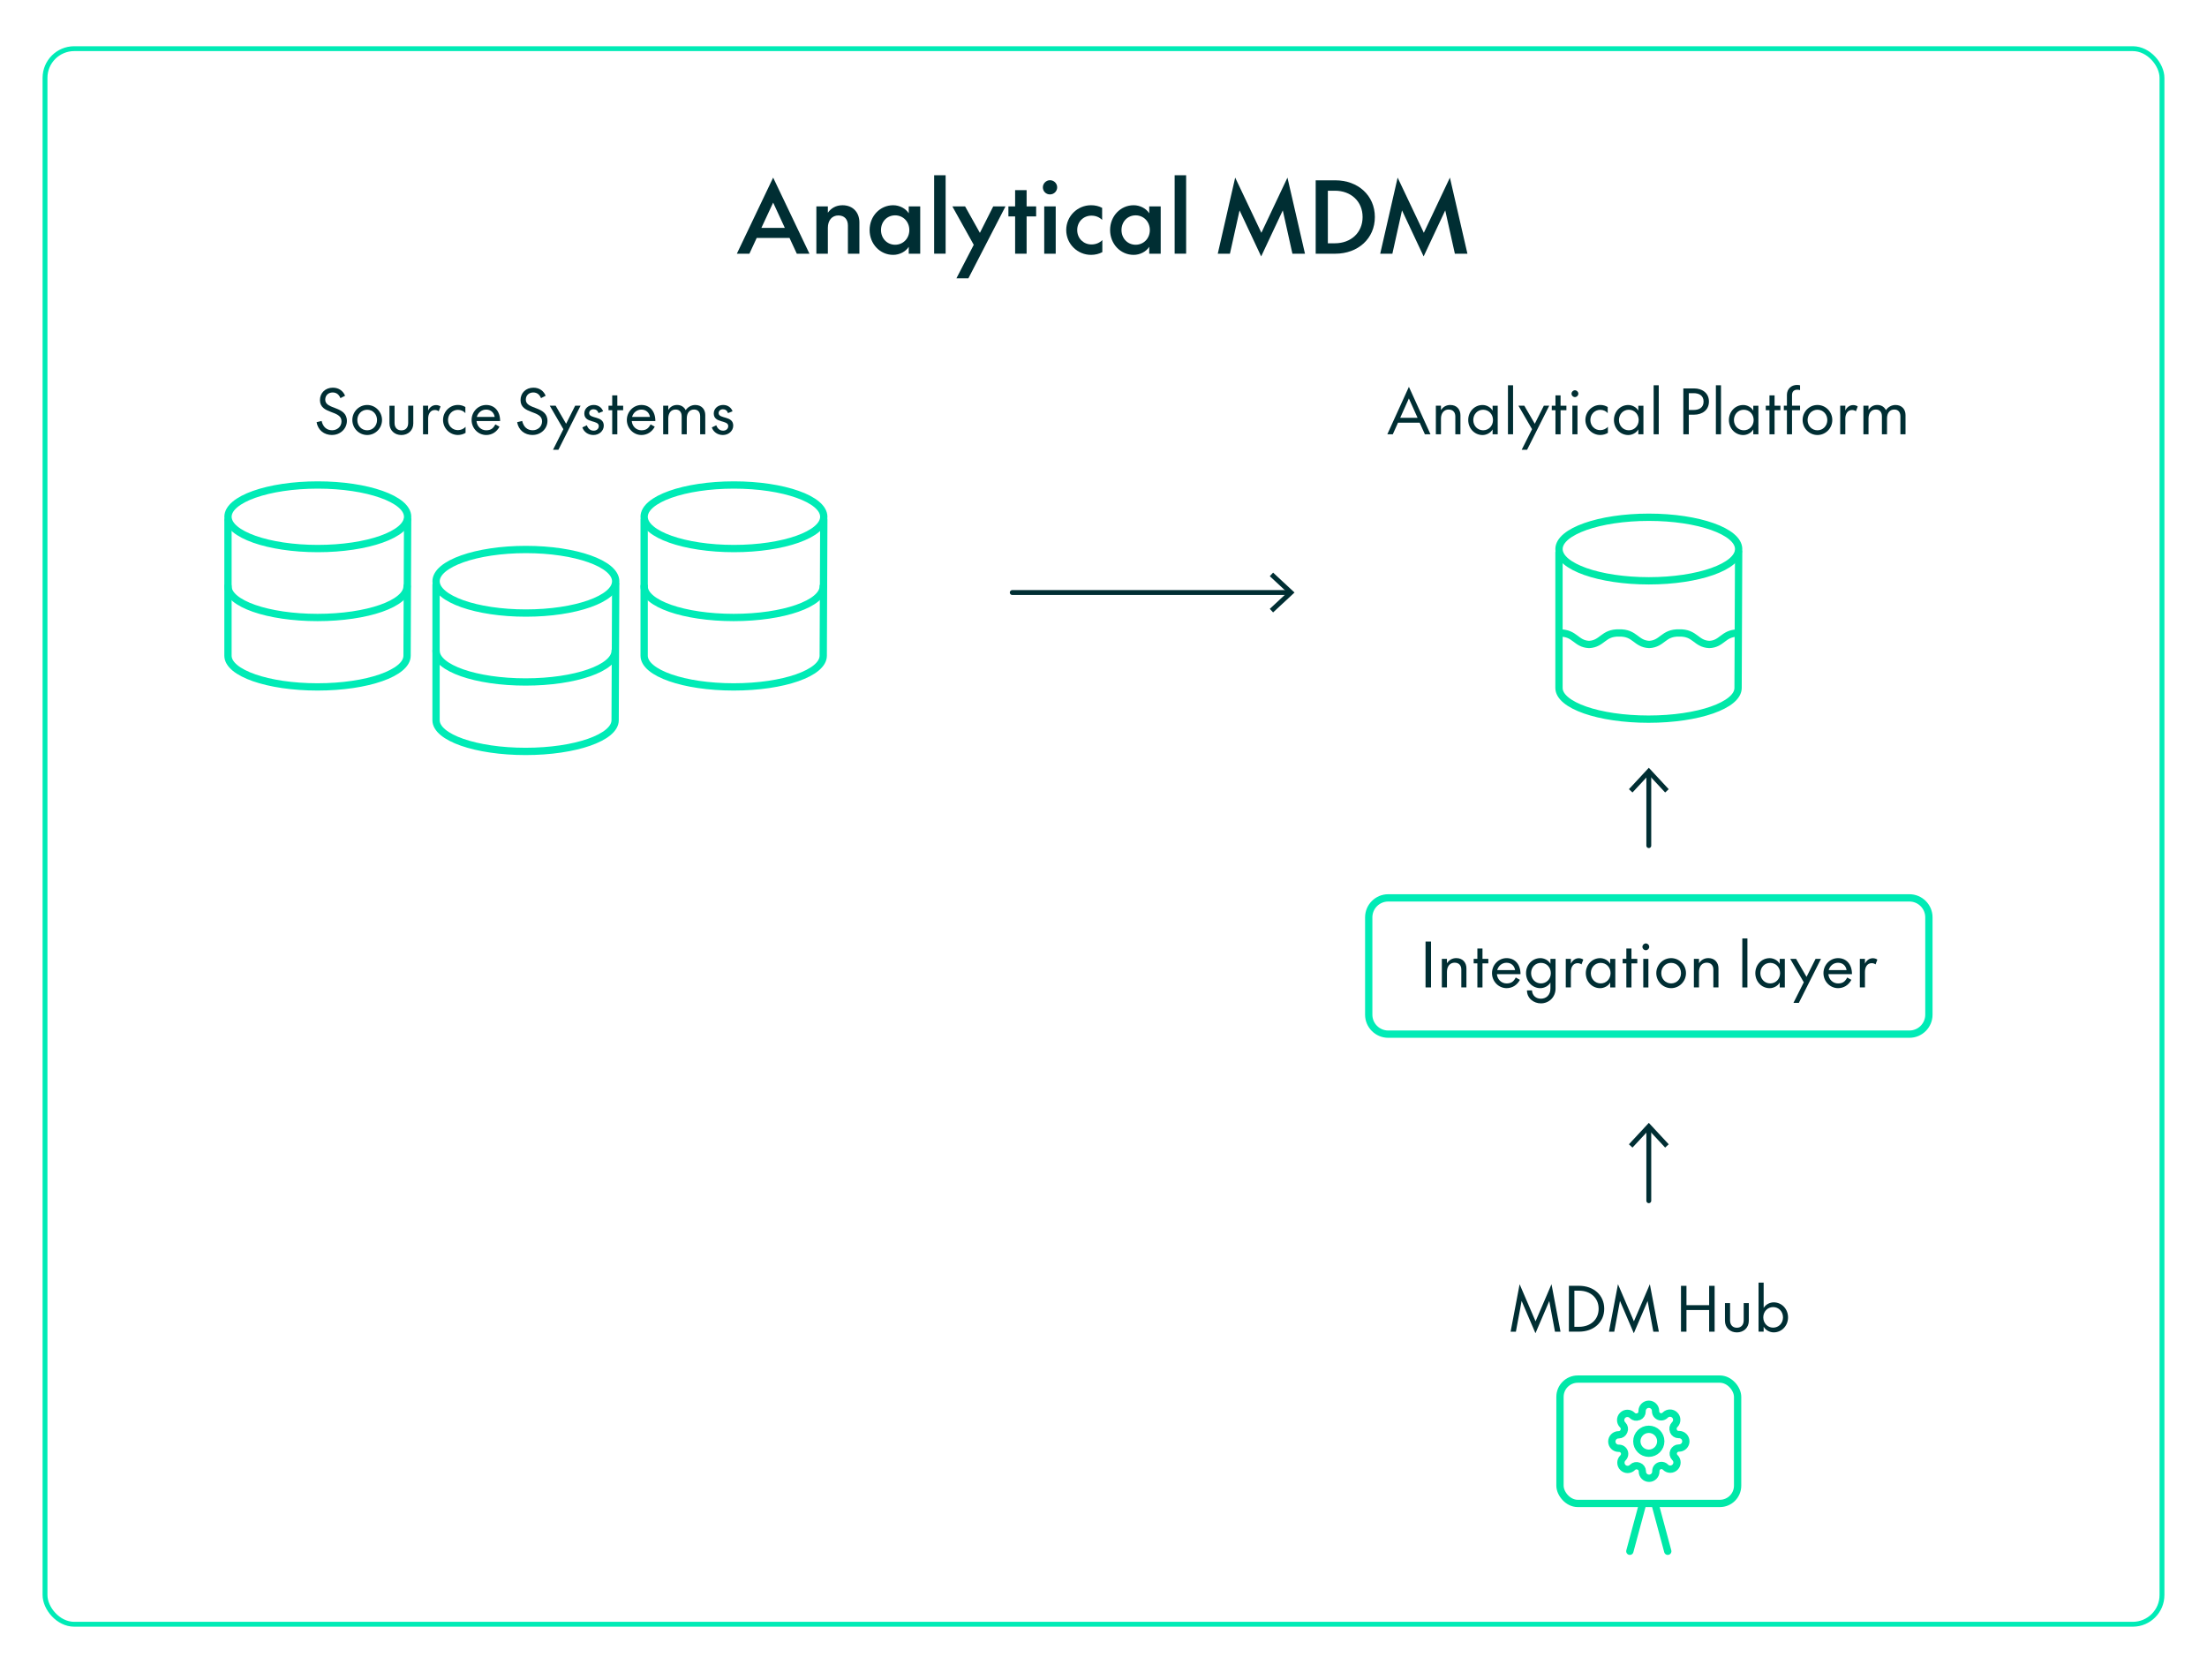 <?xml version="1.0" encoding="UTF-8"?>
<svg id="Layer_1" data-name="Layer 1" xmlns="http://www.w3.org/2000/svg" viewBox="0 0 907 690.5">
  <defs>
    <style>
      .cls-1 {
        fill: #002e33;
      }

      .cls-2 {
        stroke: #002e33;
      }

      .cls-2, .cls-3 {
        stroke-width: 2px;
      }

      .cls-2, .cls-3, .cls-4, .cls-5 {
        fill: none;
      }

      .cls-2, .cls-4, .cls-5 {
        stroke-linecap: round;
        stroke-linejoin: round;
      }

      .cls-6 {
        fill: #00ebb6;
      }

      .cls-3 {
        stroke-miterlimit: 10;
      }

      .cls-3, .cls-5 {
        stroke: #00ebb6;
      }

      .cls-4 {
        stroke: #00e8a8;
      }

      .cls-4, .cls-5 {
        stroke-width: 3px;
      }
    </style>
  </defs>
  <g>
    <path class="cls-1" d="M324.46,97.78h-13.48l-3,6.48h-5.16l14.92-31.27,14.92,31.27h-5.2l-3-6.48ZM312.9,93.66h9.64l-4.8-10.4-4.84,10.4Z"/>
    <path class="cls-1" d="M344.54,88.54c-2.6,0-4.32,2-4.32,5.08v10.64h-4.72v-19.44h4.72v2.6c1.28-1.8,3.28-3.08,6-3.08,4.4,0,6.96,3.04,6.96,7.04v12.88h-4.72v-11.6c0-2.52-1.44-4.12-3.92-4.12Z"/>
    <path class="cls-1" d="M378.18,84.82v19.44h-4.72v-2.84c-1.2,1.96-3.76,3.32-6.4,3.32-5.4,0-9.68-4.48-9.68-10.2s4.28-10.2,9.68-10.2c2.64,0,5.2,1.36,6.4,3.32v-2.84h4.72ZM367.86,100.58c3.32,0,5.84-2.6,5.84-6.04s-2.52-6.04-5.84-6.04-5.8,2.6-5.8,6.04,2.52,6.04,5.8,6.04Z"/>
    <path class="cls-1" d="M388.62,72.02v32.23h-4.72v-32.23h4.72Z"/>
    <path class="cls-1" d="M400.18,100.62l-8.8-15.8h5.24l6.08,10.88,5.48-10.88h5.04l-15.24,29.55h-4.92l7.12-13.76Z"/>
    <path class="cls-1" d="M414.42,84.82h2.76v-6.68h4.72v6.68h3.92v4.12h-3.92v15.32h-4.72v-15.32h-2.76v-4.12Z"/>
    <path class="cls-1" d="M428.58,76.98c0-1.6,1.36-2.92,2.92-2.92,1.64,0,2.96,1.32,2.96,2.92s-1.32,2.92-2.96,2.92-2.92-1.28-2.92-2.92ZM433.86,84.82v19.44h-4.72v-19.44h4.72Z"/>
    <path class="cls-1" d="M452.94,85.42v4.96c-1.08-1.08-2.56-1.76-4.4-1.76-3.16,0-5.84,2.4-5.84,5.92s2.68,5.92,5.84,5.92c1.84,0,3.4-.68,4.48-1.8v4.96c-1.36.72-2.92,1.12-4.64,1.12-5.52,0-10.2-4.44-10.2-10.2s4.68-10.2,10.2-10.2c1.72,0,3.2.36,4.56,1.08Z"/>
    <path class="cls-1" d="M477.01,84.82v19.44h-4.72v-2.84c-1.2,1.96-3.76,3.32-6.4,3.32-5.4,0-9.68-4.48-9.68-10.2s4.28-10.2,9.68-10.2c2.64,0,5.2,1.36,6.4,3.32v-2.84h4.72ZM466.7,100.58c3.32,0,5.84-2.6,5.84-6.04s-2.52-6.04-5.84-6.04-5.8,2.6-5.8,6.04,2.52,6.04,5.8,6.04Z"/>
    <path class="cls-1" d="M487.46,72.02v32.23h-4.72v-32.23h4.72Z"/>
    <path class="cls-1" d="M509.42,86.46l-3.96,17.8h-5l7.16-31.27,10.76,22.68,10.72-22.68,7.2,31.27h-5.16l-3.96-17.8-8.88,18.92-8.88-18.92Z"/>
    <path class="cls-1" d="M548.78,74.1c9.28,0,16.24,6.2,16.24,15.08s-6.96,15.08-16.24,15.08h-8.08v-30.16h8.08ZM548.62,78.38h-2.92v21.6h2.88c6.6,0,11.4-4.36,11.4-10.8s-4.8-10.8-11.36-10.8Z"/>
    <path class="cls-1" d="M576.18,86.46l-3.96,17.8h-5l7.16-31.27,10.76,22.68,10.72-22.68,7.2,31.27h-5.16l-3.96-17.8-8.88,18.92-8.88-18.92Z"/>
  </g>
  <g>
    <path class="cls-1" d="M136.5,178.77c-3.4,0-5.85-2.07-6.4-5.27l2.07-.5c.55,2.4,2.05,3.82,4.32,3.82,2.02,0,3.85-1.42,3.85-3.7,0-4.67-8.85-2.75-8.85-8.7,0-2.95,2.22-5.1,5.3-5.1,2.55,0,4.27,1.45,5.02,3.32l-1.9.98c-.57-1.4-1.57-2.33-3.2-2.33-1.72,0-3.05,1.15-3.05,2.97,0,4.2,8.9,2.47,8.9,8.72,0,3.15-2.67,5.77-6.07,5.77Z"/>
    <path class="cls-1" d="M150.9,166.43c3.35,0,6.1,2.77,6.1,6.17s-2.75,6.17-6.1,6.17-6.1-2.77-6.1-6.17,2.75-6.17,6.1-6.17ZM150.9,176.83c2.27,0,4.05-1.8,4.05-4.22s-1.77-4.22-4.05-4.22-4.05,1.8-4.05,4.22,1.77,4.22,4.05,4.22Z"/>
    <path class="cls-1" d="M167.75,173.8v-7.07h2.1v7.3c0,2.82-2.12,4.75-4.9,4.75s-4.9-1.92-4.9-4.77v-7.27h2.1v7.07c0,1.95,1.1,3.05,2.8,3.05s2.8-1.1,2.8-3.05Z"/>
    <path class="cls-1" d="M180.3,169.03c-.4-.35-1-.53-1.6-.53-1.75,0-2.75,1.53-2.75,3.57v6.4h-2.1v-11.75h2.1v2c.58-1.27,1.72-2.25,3.25-2.25.75,0,1.42.25,1.85.58l-.75,1.97Z"/>
    <path class="cls-1" d="M191.25,167.28v2.5c-.7-.85-1.85-1.35-3.07-1.35-2.22,0-4.05,1.75-4.05,4.17s1.82,4.17,4.05,4.17c1.23,0,2.42-.53,3.15-1.38v2.5c-.92.55-2,.87-3.15.87-3.35,0-6.1-2.77-6.1-6.17s2.75-6.17,6.1-6.17c1.15,0,2.17.3,3.07.85Z"/>
    <path class="cls-1" d="M203.58,174.4l1.7.95c-1.17,2.2-3.17,3.42-5.47,3.42-3.3,0-6-2.77-6-6.17s2.7-6.17,6-6.17,5.72,2.4,5.72,6.6h-9.7c.2,2.25,1.92,3.8,3.97,3.8s2.95-.88,3.77-2.42ZM195.95,171.35h7.35c-.25-1.67-1.5-3.02-3.5-3.02-1.85,0-3.35,1.22-3.85,3.02Z"/>
    <path class="cls-1" d="M218.93,178.77c-3.4,0-5.85-2.07-6.4-5.27l2.07-.5c.55,2.4,2.05,3.82,4.32,3.82,2.02,0,3.85-1.42,3.85-3.7,0-4.67-8.85-2.75-8.85-8.7,0-2.95,2.22-5.1,5.3-5.1,2.55,0,4.27,1.45,5.02,3.32l-1.9.98c-.57-1.4-1.57-2.33-3.2-2.33-1.72,0-3.05,1.15-3.05,2.97,0,4.2,8.9,2.47,8.9,8.72,0,3.15-2.67,5.77-6.07,5.77Z"/>
    <path class="cls-1" d="M231.53,176.38l-5.6-9.65h2.42l4.3,7.42,3.72-7.42h2.22l-9.1,18.1h-2.22l4.25-8.45Z"/>
    <path class="cls-1" d="M239.33,175.65l1.85-.88c.42,1.25,1.35,2.22,2.8,2.22,1.07,0,2.1-.65,2.1-1.9,0-2.62-5.95-1.05-5.95-5.17,0-1.97,1.65-3.5,3.85-3.5,2,0,3.37,1.17,3.87,2.6l-1.87.75c-.35-1.05-1.07-1.58-2.1-1.58-.92,0-1.75.6-1.75,1.58,0,2.5,6,.95,6,5.15,0,2.12-1.85,3.85-4.25,3.85-2.22,0-3.95-1.3-4.55-3.12Z"/>
    <path class="cls-1" d="M250.08,166.73h1.52v-4.25h2.1v4.25h2.4v1.85h-2.4v9.9h-2.1v-9.9h-1.52v-1.85Z"/>
    <path class="cls-1" d="M267.38,174.4l1.7.95c-1.17,2.2-3.17,3.42-5.47,3.42-3.3,0-6-2.77-6-6.17s2.7-6.17,6-6.17,5.72,2.4,5.72,6.6h-9.7c.2,2.25,1.92,3.8,3.97,3.8s2.95-.88,3.77-2.42ZM259.75,171.35h7.35c-.25-1.67-1.5-3.02-3.5-3.02-1.85,0-3.35,1.22-3.85,3.02Z"/>
    <path class="cls-1" d="M281.8,168.55c.82-1.23,2.27-2.12,3.92-2.12,2.67,0,4.12,1.85,4.12,4.12v7.92h-2.1v-7.37c0-1.8-.95-2.8-2.5-2.8-1.85,0-3,1.37-3,3.7v6.47h-2.1v-7.37c0-1.8-.92-2.8-2.5-2.8-1.82,0-3,1.37-3,3.7v6.47h-2.1v-11.75h2.1v1.77c.72-1.27,2.02-2.07,3.6-2.07,1.77,0,2.92.9,3.55,2.12Z"/>
    <path class="cls-1" d="M292.53,175.65l1.85-.88c.42,1.25,1.35,2.22,2.8,2.22,1.07,0,2.1-.65,2.1-1.9,0-2.62-5.95-1.05-5.95-5.17,0-1.97,1.65-3.5,3.85-3.5,2,0,3.37,1.17,3.87,2.6l-1.87.75c-.35-1.05-1.07-1.58-2.1-1.58-.92,0-1.75.6-1.75,1.58,0,2.5,6,.95,6,5.15,0,2.12-1.85,3.85-4.25,3.85-2.22,0-3.95-1.3-4.55-3.12Z"/>
  </g>
  <g>
    <path class="cls-1" d="M583.44,173.7h-8.9l-2.15,4.77h-2.25l8.87-19.5,8.87,19.5h-2.3l-2.15-4.77ZM575.42,171.7h7.15l-3.57-7.95-3.57,7.95Z"/>
    <path class="cls-1" d="M595.34,168.3c-1.85,0-3.15,1.42-3.15,3.75v6.42h-2.1v-11.75h2.1v1.83c.8-1.28,2.1-2.12,3.85-2.12,2.7,0,4.15,1.92,4.15,4.2v7.85h-2.1v-7.32c0-1.8-1.03-2.85-2.75-2.85Z"/>
    <path class="cls-1" d="M615.51,166.73v11.75h-2.1v-2.02c-.8,1.45-2.55,2.32-4.12,2.32-3.35,0-5.9-2.75-5.9-6.17s2.55-6.17,5.9-6.17c1.58,0,3.32.88,4.12,2.32v-2.02h2.1ZM609.52,176.83c2.27,0,4.05-1.8,4.05-4.22s-1.77-4.22-4.05-4.22-4.05,1.8-4.05,4.22,1.78,4.22,4.05,4.22Z"/>
    <path class="cls-1" d="M621.82,158.33v20.14h-2.1v-20.14h2.1Z"/>
    <path class="cls-1" d="M629.62,176.38l-5.6-9.65h2.42l4.3,7.42,3.72-7.42h2.22l-9.1,18.1h-2.22l4.25-8.45Z"/>
    <path class="cls-1" d="M637.72,166.73h1.52v-4.25h2.1v4.25h2.4v1.85h-2.4v9.9h-2.1v-9.9h-1.52v-1.85Z"/>
    <path class="cls-1" d="M645.84,161.78c0-.75.65-1.4,1.4-1.4s1.4.65,1.4,1.4-.62,1.4-1.4,1.4-1.4-.62-1.4-1.4ZM648.29,166.73v11.75h-2.1v-11.75h2.1Z"/>
    <path class="cls-1" d="M660.71,167.28v2.5c-.7-.85-1.85-1.35-3.07-1.35-2.22,0-4.05,1.75-4.05,4.17s1.82,4.17,4.05,4.17c1.22,0,2.42-.53,3.15-1.38v2.5c-.92.55-2,.87-3.15.87-3.35,0-6.1-2.77-6.1-6.17s2.75-6.17,6.1-6.17c1.15,0,2.17.3,3.07.85Z"/>
    <path class="cls-1" d="M675.39,166.73v11.75h-2.1v-2.02c-.8,1.45-2.55,2.32-4.12,2.32-3.35,0-5.9-2.75-5.9-6.17s2.55-6.17,5.9-6.17c1.58,0,3.32.88,4.12,2.32v-2.02h2.1ZM669.39,176.83c2.27,0,4.05-1.8,4.05-4.22s-1.77-4.22-4.05-4.22-4.05,1.8-4.05,4.22,1.78,4.22,4.05,4.22Z"/>
    <path class="cls-1" d="M681.69,158.33v20.14h-2.1v-20.14h2.1Z"/>
    <path class="cls-1" d="M694.04,178.47h-2.25v-18.85h4.37c3.5,0,6.15,1.97,6.15,5.4s-2.65,5.4-6.15,5.4h-2.12v8.05ZM694.04,168.48h1.97c2.2,0,4.1-.92,4.1-3.45s-1.9-3.45-4.1-3.45h-1.97v6.9Z"/>
    <path class="cls-1" d="M707.27,158.33v20.14h-2.1v-20.14h2.1Z"/>
    <path class="cls-1" d="M722.64,166.73v11.75h-2.1v-2.02c-.8,1.45-2.55,2.32-4.12,2.32-3.35,0-5.9-2.75-5.9-6.17s2.55-6.17,5.9-6.17c1.57,0,3.32.88,4.12,2.32v-2.02h2.1ZM716.64,176.83c2.27,0,4.05-1.8,4.05-4.22s-1.77-4.22-4.05-4.22-4.05,1.8-4.05,4.22,1.77,4.22,4.05,4.22Z"/>
    <path class="cls-1" d="M725.67,166.73h1.52v-4.25h2.1v4.25h2.4v1.85h-2.4v9.9h-2.1v-9.9h-1.52v-1.85Z"/>
    <path class="cls-1" d="M733.09,166.73h1.27v-4.47c0-2.4,1.8-4.07,4.15-4.07.53,0,.95.07,1.25.15v1.97c-.45-.1-.7-.15-1.2-.15-1.17,0-2.1.65-2.1,2.15v4.42h3.3v1.85h-3.3v9.9h-2.1v-9.9h-1.27v-1.85Z"/>
    <path class="cls-1" d="M746.91,166.43c3.35,0,6.1,2.77,6.1,6.17s-2.75,6.17-6.1,6.17-6.1-2.77-6.1-6.17,2.75-6.17,6.1-6.17ZM746.91,176.83c2.27,0,4.05-1.8,4.05-4.22s-1.77-4.22-4.05-4.22-4.05,1.8-4.05,4.22,1.77,4.22,4.05,4.22Z"/>
    <path class="cls-1" d="M762.71,169.03c-.4-.35-1-.53-1.6-.53-1.75,0-2.75,1.53-2.75,3.57v6.4h-2.1v-11.75h2.1v2c.57-1.27,1.72-2.25,3.25-2.25.75,0,1.42.25,1.85.58l-.75,1.97Z"/>
    <path class="cls-1" d="M775.06,168.55c.83-1.23,2.27-2.12,3.92-2.12,2.67,0,4.12,1.85,4.12,4.12v7.92h-2.1v-7.37c0-1.8-.95-2.8-2.5-2.8-1.85,0-3,1.37-3,3.7v6.47h-2.1v-7.37c0-1.8-.92-2.8-2.5-2.8-1.83,0-3,1.37-3,3.7v6.47h-2.1v-11.75h2.1v1.77c.72-1.27,2.02-2.07,3.6-2.07,1.77,0,2.92.9,3.55,2.12Z"/>
  </g>
  <g>
    <path class="cls-1" d="M625.33,534.66l-2.35,12.6h-2.17l3.7-19.5,6.55,15.25,6.55-15.25,3.7,19.5h-2.27l-2.35-12.6-5.67,13.25-5.67-13.25Z"/>
    <path class="cls-1" d="M648.93,528.41c5.97,0,10.35,3.8,10.35,9.42s-4.37,9.42-10.35,9.42h-4.17v-18.84h4.17ZM648.93,530.41h-1.92v14.85h1.92c4.6,0,8.05-2.85,8.05-7.42s-3.45-7.42-8.05-7.42Z"/>
    <path class="cls-1" d="M665.75,534.66l-2.35,12.6h-2.17l3.7-19.5,6.55,15.25,6.55-15.25,3.7,19.5h-2.27l-2.35-12.6-5.67,13.25-5.67-13.25Z"/>
    <path class="cls-1" d="M702.4,538.36h-9.32v8.9h-2.25v-18.84h2.25v7.95h9.32v-7.95h2.25v18.84h-2.25v-8.9Z"/>
    <path class="cls-1" d="M716.6,542.58v-7.07h2.1v7.3c0,2.82-2.12,4.75-4.9,4.75s-4.9-1.92-4.9-4.77v-7.27h2.1v7.07c0,1.95,1.1,3.05,2.8,3.05s2.8-1.1,2.8-3.05Z"/>
    <path class="cls-1" d="M724.8,537.53c.8-1.45,2.55-2.32,4.12-2.32,3.35,0,5.9,2.75,5.9,6.17s-2.55,6.17-5.9,6.17c-1.57,0-3.32-.88-4.12-2.32v2.02h-2.1v-20.15h2.1v10.42ZM728.7,537.16c-2.27,0-4.05,1.8-4.05,4.22s1.78,4.22,4.05,4.22,4.05-1.8,4.05-4.22-1.77-4.22-4.05-4.22Z"/>
  </g>
  <g>
    <g id="database">
      <ellipse id="Ellipse_189" data-name="Ellipse 189" class="cls-5" cx="130.61" cy="212.37" rx="36.91" ry="13.06"/>
      <path id="Path_1149" data-name="Path 1149" class="cls-5" d="M167.29,240.93c0,7.1-16.35,12.83-36.8,12.83s-36.8-5.73-36.8-12.83"/>
      <path id="Path_1150" data-name="Path 1150" class="cls-5" d="M93.69,213.76v55.7c0,7.1,16.35,12.83,36.8,12.83s36.8-5.73,36.8-12.83l.23-55.89"/>
    </g>
    <g id="database-2" data-name="database">
      <ellipse id="Ellipse_189-2" data-name="Ellipse 189" class="cls-5" cx="216.12" cy="238.88" rx="36.91" ry="13.06"/>
      <path id="Path_1149-2" data-name="Path 1149" class="cls-5" d="M252.8,267.43c0,7.1-16.35,12.83-36.8,12.83s-36.8-5.73-36.8-12.83"/>
      <path id="Path_1150-2" data-name="Path 1150" class="cls-5" d="M179.2,240.27v55.7c0,7.1,16.35,12.83,36.8,12.83s36.8-5.73,36.8-12.83l.23-55.89"/>
    </g>
    <g id="database-3" data-name="database">
      <ellipse id="Ellipse_189-3" data-name="Ellipse 189" class="cls-5" cx="301.63" cy="212.37" rx="36.91" ry="13.06"/>
      <path id="Path_1149-3" data-name="Path 1149" class="cls-5" d="M338.32,240.93c0,7.1-16.35,12.83-36.8,12.83s-36.8-5.73-36.8-12.83"/>
      <path id="Path_1150-3" data-name="Path 1150" class="cls-5" d="M264.72,213.76v55.7c0,7.1,16.35,12.83,36.8,12.83s36.8-5.73,36.8-12.83l.23-55.89"/>
    </g>
  </g>
  <g>
    <path class="cls-4" d="M640.91,260.13c6.45-.07,6.69,4.47,12.14,4.72,5.53-.27,5.73-4.9,12.35-4.73,6.63-.17,6.82,4.46,12.35,4.73,5.53-.27,5.73-4.9,12.35-4.73,6.62-.17,6.82,4.46,12.35,4.73,5.28-.2,5.61-4.55,11.64-4.71"/>
    <g id="database-4" data-name="database">
      <ellipse id="Ellipse_189-4" data-name="Ellipse 189" class="cls-4" cx="677.61" cy="225.63" rx="36.91" ry="13.06"/>
      <path id="Path_1150-4" data-name="Path 1150" class="cls-4" d="M640.69,227.01v55.7c0,7.1,16.35,12.83,36.8,12.83s36.8-5.73,36.8-12.83l.23-55.89"/>
    </g>
  </g>
  <g>
    <line class="cls-2" x1="416" y1="243.5" x2="529.83" y2="243.5"/>
    <polygon class="cls-1" points="523.2 251.68 521.84 250.21 529.06 243.5 521.84 236.79 523.2 235.32 532 243.5 523.2 251.68"/>
  </g>
  <g>
    <line class="cls-2" x1="677.6" y1="347.52" x2="677.6" y2="317.69"/>
    <polygon class="cls-1" points="685.78 324.32 684.32 325.68 677.61 318.46 670.89 325.68 669.43 324.32 677.61 315.52 685.78 324.32"/>
  </g>
  <g>
    <line class="cls-2" x1="677.6" y1="493.45" x2="677.6" y2="463.62"/>
    <polygon class="cls-1" points="685.78 470.25 684.32 471.61 677.61 464.39 670.89 471.61 669.43 470.25 677.61 461.45 685.78 470.25"/>
  </g>
  <g>
    <g>
      <path class="cls-1" d="M588.1,405.79h-2.25v-18.85h2.25v18.85Z"/>
      <path class="cls-1" d="M597.8,395.62c-1.85,0-3.15,1.42-3.15,3.75v6.42h-2.1v-11.75h2.1v1.82c.8-1.27,2.1-2.12,3.85-2.12,2.7,0,4.15,1.92,4.15,4.2v7.85h-2.1v-7.32c0-1.8-1.03-2.85-2.75-2.85Z"/>
      <path class="cls-1" d="M605.63,394.05h1.52v-4.25h2.1v4.25h2.4v1.85h-2.4v9.9h-2.1v-9.9h-1.52v-1.85Z"/>
      <path class="cls-1" d="M622.93,401.72l1.7.95c-1.17,2.2-3.17,3.42-5.47,3.42-3.3,0-6-2.77-6-6.17s2.7-6.17,6-6.17,5.72,2.4,5.72,6.6h-9.7c.2,2.25,1.92,3.8,3.97,3.8s2.95-.88,3.77-2.42ZM615.3,398.67h7.35c-.25-1.67-1.5-3.02-3.5-3.02-1.85,0-3.35,1.22-3.85,3.02Z"/>
      <path class="cls-1" d="M633.25,412.34c-2.9,0-5.72-2.02-5.72-5.32h2.05c.17,2.22,1.75,3.4,3.67,3.4,2.22,0,3.92-1.55,3.92-4.15v-2.5c-.8,1.45-2.55,2.32-4.12,2.32-3.35,0-5.9-2.75-5.9-6.17s2.55-6.17,5.9-6.17c1.57,0,3.32.87,4.12,2.32v-2.02h2.1v12.22c0,3.52-2.7,6.07-6.02,6.07ZM633.28,404.14c2.27,0,4.05-1.8,4.05-4.22s-1.77-4.22-4.05-4.22-4.05,1.8-4.05,4.22,1.77,4.22,4.05,4.22Z"/>
      <path class="cls-1" d="M649.93,396.34c-.4-.35-1-.52-1.6-.52-1.75,0-2.75,1.52-2.75,3.57v6.4h-2.1v-11.75h2.1v2c.58-1.27,1.72-2.25,3.25-2.25.75,0,1.42.25,1.85.57l-.75,1.97Z"/>
      <path class="cls-1" d="M663.83,394.05v11.75h-2.1v-2.02c-.8,1.45-2.55,2.32-4.12,2.32-3.35,0-5.9-2.75-5.9-6.17s2.55-6.17,5.9-6.17c1.58,0,3.32.87,4.12,2.32v-2.02h2.1ZM657.83,404.14c2.27,0,4.05-1.8,4.05-4.22s-1.77-4.22-4.05-4.22-4.05,1.8-4.05,4.22,1.78,4.22,4.05,4.22Z"/>
      <path class="cls-1" d="M666.85,394.05h1.52v-4.25h2.1v4.25h2.4v1.85h-2.4v9.9h-2.1v-9.9h-1.52v-1.85Z"/>
      <path class="cls-1" d="M674.98,389.1c0-.75.65-1.4,1.4-1.4s1.4.65,1.4,1.4-.62,1.4-1.4,1.4-1.4-.62-1.4-1.4ZM677.43,394.05v11.75h-2.1v-11.75h2.1Z"/>
      <path class="cls-1" d="M686.78,393.75c3.35,0,6.1,2.77,6.1,6.17s-2.75,6.17-6.1,6.17-6.1-2.77-6.1-6.17,2.75-6.17,6.1-6.17ZM686.78,404.14c2.27,0,4.05-1.8,4.05-4.22s-1.77-4.22-4.05-4.22-4.05,1.8-4.05,4.22,1.77,4.22,4.05,4.22Z"/>
      <path class="cls-1" d="M701.38,395.62c-1.85,0-3.15,1.42-3.15,3.75v6.42h-2.1v-11.75h2.1v1.82c.8-1.27,2.1-2.12,3.85-2.12,2.7,0,4.15,1.92,4.15,4.2v7.85h-2.1v-7.32c0-1.8-1.03-2.85-2.75-2.85Z"/>
      <path class="cls-1" d="M718.13,385.65v20.15h-2.1v-20.15h2.1Z"/>
      <path class="cls-1" d="M733.5,394.05v11.75h-2.1v-2.02c-.8,1.45-2.55,2.32-4.12,2.32-3.35,0-5.9-2.75-5.9-6.17s2.55-6.17,5.9-6.17c1.57,0,3.32.87,4.12,2.32v-2.02h2.1ZM727.5,404.14c2.27,0,4.05-1.8,4.05-4.22s-1.77-4.22-4.05-4.22-4.05,1.8-4.05,4.22,1.77,4.22,4.05,4.22Z"/>
      <path class="cls-1" d="M741.3,403.69l-5.6-9.65h2.42l4.3,7.42,3.72-7.42h2.22l-9.1,18.1h-2.22l4.25-8.45Z"/>
      <path class="cls-1" d="M759.15,401.72l1.7.95c-1.17,2.2-3.17,3.42-5.47,3.42-3.3,0-6-2.77-6-6.17s2.7-6.17,6-6.17,5.72,2.4,5.72,6.6h-9.7c.2,2.25,1.92,3.8,3.97,3.8s2.95-.88,3.77-2.42ZM751.53,398.67h7.35c-.25-1.67-1.5-3.02-3.5-3.02-1.85,0-3.35,1.22-3.85,3.02Z"/>
      <path class="cls-1" d="M770.78,396.34c-.4-.35-1-.52-1.6-.52-1.75,0-2.75,1.52-2.75,3.57v6.4h-2.1v-11.75h2.1v2c.57-1.27,1.72-2.25,3.25-2.25.75,0,1.42.25,1.85.57l-.75,1.97Z"/>
    </g>
    <path class="cls-6" d="M784.71,426.49h-214.21c-5.24,0-9.5-4.26-9.5-9.5v-40c0-5.24,4.26-9.5,9.5-9.5h214.21c5.24,0,9.5,4.26,9.5,9.5v40c0,5.24-4.26,9.5-9.5,9.5ZM570.5,370.49c-3.58,0-6.5,2.92-6.5,6.5v40c0,3.58,2.92,6.5,6.5,6.5h214.21c3.58,0,6.5-2.92,6.5-6.5v-40c0-3.58-2.92-6.5-6.5-6.5h-214.21Z"/>
  </g>
  <g>
    <circle id="Ellipse_191" data-name="Ellipse 191" class="cls-4" cx="677.6" cy="592.3" r="4.92"/>
    <path id="Path_1152" data-name="Path 1152" class="cls-4" d="M687.84,596.45c-.38.85-.2,1.85.46,2.52l.08.08c1.08,1.08,1.08,2.83,0,3.91s-2.83,1.08-3.91,0l-.08-.08c-.91-.88-2.37-.86-3.25.05-.41.42-.64.99-.65,1.58v.23c0,1.53-1.24,2.77-2.77,2.77s-2.77-1.24-2.77-2.77h0v-.12c-.02-.94-.61-1.76-1.49-2.09-.85-.38-1.85-.2-2.52.46l-.08.08c-1.08,1.08-2.83,1.08-3.91,0s-1.08-2.83,0-3.91l.08-.08c.88-.91.86-2.37-.05-3.25-.42-.41-.99-.64-1.58-.65h-.23c-1.53,0-2.77-1.24-2.77-2.77s1.24-2.77,2.77-2.77h.12c.94-.02,1.76-.61,2.09-1.49.38-.85.2-1.85-.46-2.52l-.08-.08c-1.08-1.08-1.08-2.83,0-3.91s2.83-1.08,3.91,0l.08.08c.67.65,1.66.83,2.52.46h.11c.84-.36,1.38-1.18,1.38-2.09v-.23c0-1.53,1.24-2.77,2.77-2.77,1.53,0,2.77,1.24,2.77,2.77h0v.13c.01,1.27,1.05,2.29,2.32,2.28.59,0,1.15-.24,1.58-.65l.08-.08c1.08-1.08,2.83-1.08,3.91,0s1.08,2.83,0,3.91l-.08.08c-.65.67-.83,1.66-.46,2.52v.11c.36.84,1.18,1.38,2.09,1.38h.23c1.53,0,2.77,1.24,2.77,2.77,0,1.53-1.24,2.76-2.77,2.77h-.12c-.91,0-1.73.55-2.09,1.38Z"/>
    <rect class="cls-4" x="641.1" y="566.75" width="73" height="51.1" rx="7.3" ry="7.3"/>
    <g>
      <line class="cls-4" x1="674.98" y1="618.33" x2="669.81" y2="637.5"/>
      <line class="cls-4" x1="680.23" y1="618.33" x2="685.39" y2="637.5"/>
    </g>
  </g>
  <rect class="cls-3" x="18.5" y="20" width="870" height="647.5" rx="12" ry="12"/>
</svg>